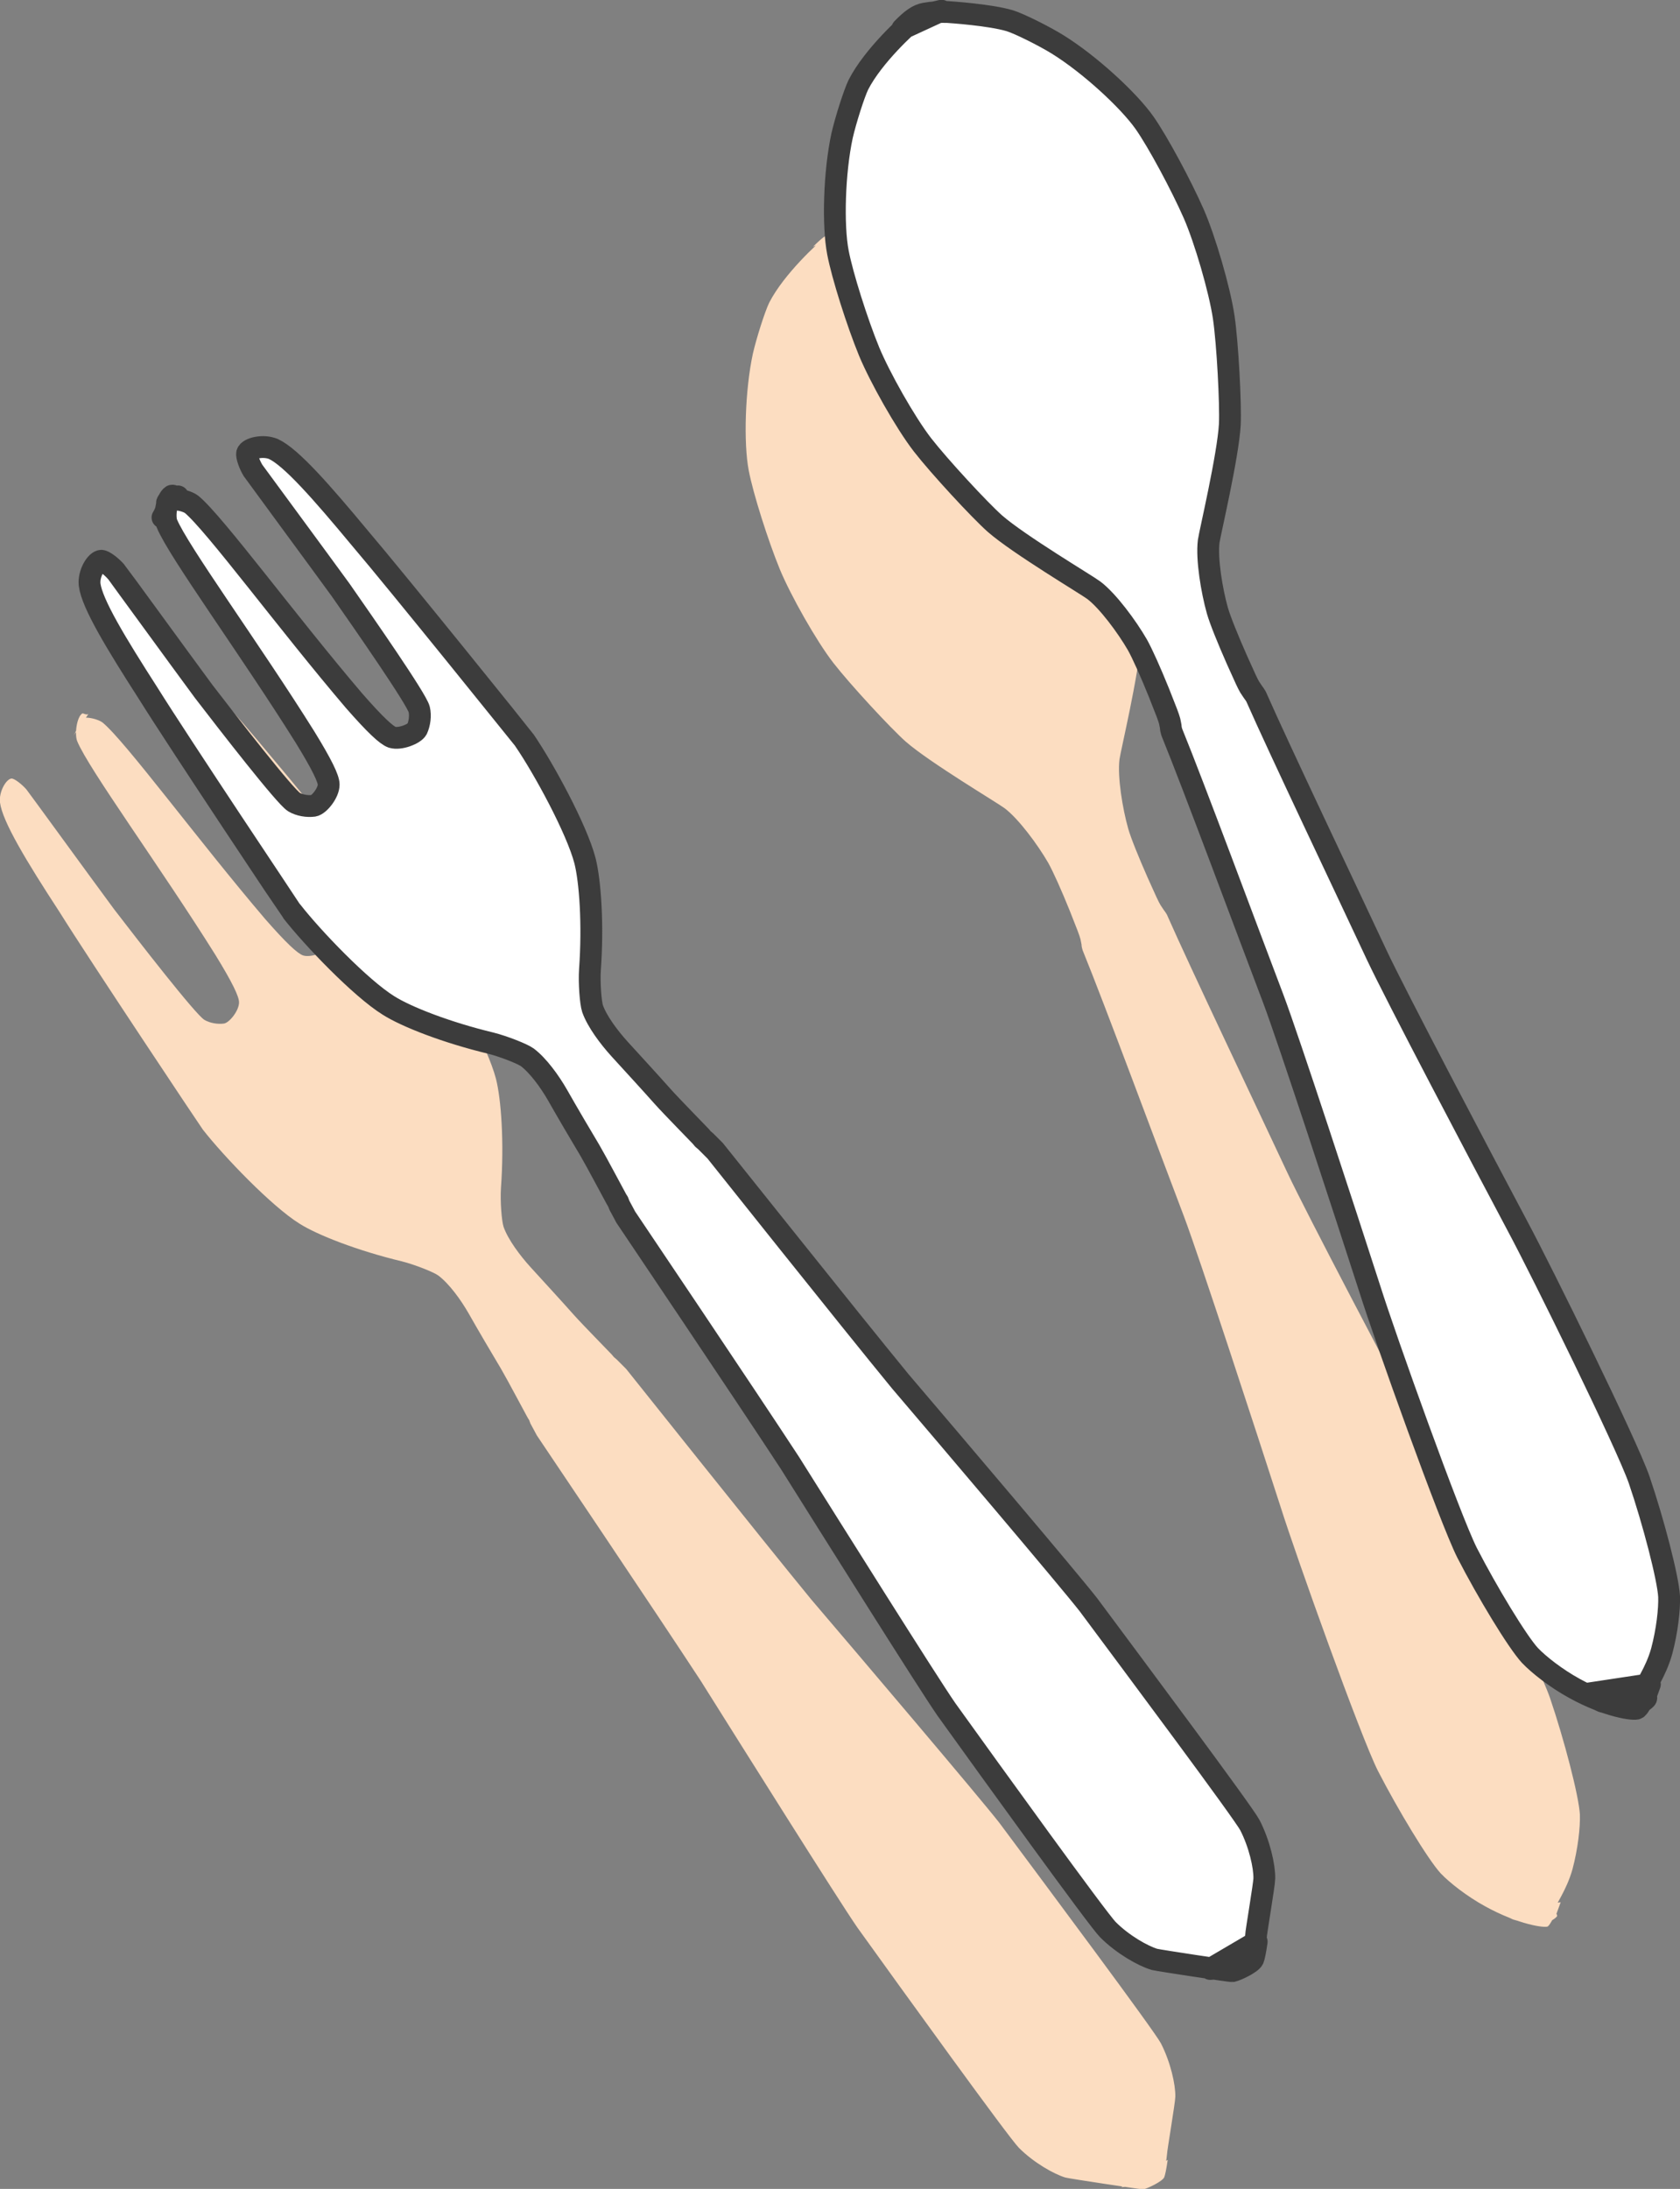 <?xml version="1.0" encoding="UTF-8"?><svg id="b" xmlns="http://www.w3.org/2000/svg" viewBox="0 0 77.03 100.32"><rect x="0" y="0" width="77.03" height="100.32" fill="#808080" stroke="none"/><defs><style>.d{fill:#fcddc1;}.e{fill:#fff;stroke:#3c3c3c;stroke-linecap:round;stroke-linejoin:round;}</style></defs><g id="c"><g><g><path class="d" d="M3.37,33.72c.18-.29,.21-.54,.21-.69,.08-.26,.86-.12,1.13,.09,1.05,.87,4.37,5.39,7.44,8.99,.98,1.12,1.49,1.59,1.75,1.68,.36,.11,1.02-.15,1.14-.37,.12-.26,.17-.62,.1-.91-.12-.48-2.54-3.95-3.6-5.47-1.04-1.43-3.99-5.43-4.02-5.48-.17-.28-.3-.66-.27-.79,.07-.23,.74-.39,1.21-.19,.8,.37,2.2,1.96,3.96,4.08,1.69,1.98,7.51,9.21,7.54,9.26,.88,1.28,2.4,4.07,2.78,5.52,.24,.94,.38,2.92,.23,5-.04,.6,.03,1.52,.12,1.79,.21,.59,.75,1.31,1.24,1.85,.53,.58,1.52,1.66,1.97,2.17,.41,.46,1.66,1.73,1.75,1.83,.03,.04,.07,.08,.1,.12l.13,.11c.22,.22,.36,.36,.43,.43,.02,.02,6.19,7.77,8.49,10.57,2.21,2.59,7.69,9.04,8.62,10.23,2.12,2.85,7.1,9.52,7.41,10.11,.44,.86,.67,1.88,.66,2.44,0,.26-.38,2.48-.38,2.63-.05,.6-.23,1.11-.53,1.33-.15,.1-1.05,.15-1.57,.19l2.13-1.25c-.06,.43-.12,.7-.16,.8-.09,.19-.76,.51-.96,.55-.07,.01-3.32-.48-3.57-.54-.53-.16-1.45-.68-2.13-1.36-.47-.47-5.34-7.22-7.41-10.1-.86-1.24-5.36-8.41-7.17-11.29-1.98-3.03-7.51-11.24-7.53-11.27-.05-.09-.14-.27-.29-.54l-.06-.16s-.06-.09-.08-.13c-.07-.12-.9-1.69-1.21-2.22-.35-.58-1.09-1.84-1.48-2.53-.36-.63-.89-1.36-1.39-1.74-.22-.16-1.08-.5-1.67-.65-2.04-.49-3.88-1.21-4.7-1.73-1.27-.79-3.47-3.08-4.43-4.31-.04-.04-5.19-7.76-6.57-9.97C1.21,39.47,.11,37.65,0,36.78c-.06-.51,.3-1.1,.54-1.1,.13,.01,.45,.25,.67,.5,.04,.04,2.97,4.07,4.02,5.49,1.13,1.47,3.72,4.81,4.14,5.07,.25,.15,.61,.21,.9,.17,.25-.04,.69-.59,.69-.97,0-.27-.3-.9-1.08-2.17-2.51-4.01-5.82-8.53-6.34-9.8-.13-.32-.02-1.11,.23-1.27,.04-.03,.16,.08,.28,.03"/><path class="d" d="M68.63,87.62l.74,.35c.47,.15,1.54,.38,2.01-.13,.07-.08-.11-.21-.1-.32,.02-.2,.54-.86,.82-1.85,.25-.94,.36-1.92,.34-2.51-.05-.86-.72-3.43-1.37-5.34-.57-1.65-4.43-9.49-5.57-11.62-1.73-3.25-5.6-10.6-6.47-12.45-1.43-3.06-4.44-9.37-5.53-11.84-.04-.07-.09-.14-.15-.22l-.14-.21c-.11-.19-.18-.35-.59-1.26-.41-.93-.76-1.79-.89-2.24-.26-.92-.5-2.38-.4-3.18,.05-.37,.89-3.91,.97-5.37,.04-.94-.1-3.66-.28-4.9-.19-1.27-.86-3.56-1.37-4.73-.58-1.32-1.65-3.31-2.26-4.18-.74-1.05-2.53-2.69-3.98-3.59-.61-.38-1.77-.96-2.2-1.09-.9-.27-2.71-.39-2.86-.4-.29-.01-.69,.01-1.02,.07-.34,.06-.62,.26-1.05,.7l1.8-.83c-.31,.07-.52,.12-.64,.16-.26,.09-.51,.21-.73,.35-.14,.09-1.76,1.55-2.44,2.88-.2,.41-.59,1.64-.75,2.34-.36,1.67-.43,4.1-.19,5.35,.2,1.05,.88,3.2,1.43,4.54,.49,1.18,1.66,3.26,2.45,4.28,.77,.99,2.62,2.99,3.32,3.61,1.1,.96,4.23,2.82,4.53,3.05,.64,.48,1.52,1.67,2,2.5,.23,.41,.61,1.26,.99,2.2,.37,.93,.43,1.09,.49,1.3l.05,.25c0,.1,.03,.19,.05,.26,1.02,2.5,3.45,9.06,4.65,12.21,.72,1.91,3.3,9.81,4.43,13.31,.73,2.31,3.67,10.53,4.46,12.09,.92,1.79,2.3,4.07,2.88,4.7,.41,.43,1.2,1.05,2.04,1.51,1.54,.85,2.76,1,2.87,.92,.13-.1,.3-.51,.4-.59l.19-.52-2.91,.44Z"/></g><g><path class="e" d="M7.45,23.72c.18-.29,.21-.54,.21-.69,.08-.26,.86-.12,1.13,.09,1.05,.87,4.37,5.39,7.44,8.99,.98,1.12,1.49,1.59,1.75,1.68,.36,.11,1.02-.15,1.14-.37,.12-.26,.17-.62,.1-.91-.12-.48-2.54-3.95-3.6-5.47-1.04-1.43-3.99-5.43-4.02-5.48-.17-.28-.3-.66-.27-.79,.07-.23,.74-.39,1.21-.19,.8,.37,2.2,1.96,3.96,4.08,1.69,1.98,7.51,9.21,7.54,9.26,.88,1.28,2.4,4.07,2.78,5.52,.24,.94,.38,2.92,.23,5-.04,.6,.03,1.52,.12,1.79,.21,.59,.75,1.31,1.24,1.85,.53,.58,1.52,1.66,1.97,2.17,.41,.46,1.66,1.73,1.75,1.83,.03,.04,.07,.08,.1,.12l.13,.11c.22,.22,.36,.36,.43,.43,.02,.02,6.19,7.77,8.49,10.57,2.21,2.59,7.69,9.04,8.62,10.23,2.12,2.85,7.1,9.52,7.41,10.11,.44,.86,.67,1.88,.66,2.44,0,.26-.38,2.48-.38,2.63-.05,.6-.23,1.11-.53,1.33-.15,.1-1.05,.15-1.57,.19l2.13-1.25c-.06,.43-.12,.7-.16,.8-.09,.19-.76,.51-.96,.55-.07,.01-3.32-.48-3.57-.54-.53-.16-1.45-.68-2.13-1.36-.47-.47-5.34-7.22-7.41-10.1-.86-1.24-5.36-8.41-7.17-11.29-1.98-3.03-7.51-11.24-7.53-11.27-.05-.09-.14-.27-.29-.54l-.06-.16s-.06-.09-.08-.13c-.07-.12-.9-1.69-1.21-2.22-.35-.58-1.09-1.84-1.48-2.53-.36-.63-.89-1.36-1.39-1.74-.22-.16-1.08-.5-1.67-.65-2.04-.49-3.88-1.21-4.7-1.73-1.27-.79-3.47-3.08-4.43-4.31-.04-.04-5.19-7.76-6.57-9.97-1.49-2.32-2.59-4.13-2.7-5-.06-.51,.3-1.1,.54-1.1,.13,.01,.45,.25,.67,.5,.04,.04,2.97,4.07,4.02,5.49,1.13,1.47,3.72,4.81,4.14,5.07,.25,.15,.61,.21,.9,.17,.25-.04,.69-.59,.69-.97,0-.27-.3-.9-1.08-2.17-2.51-4.01-5.82-8.53-6.34-9.8-.13-.32-.02-1.11,.23-1.27,.04-.03,.16,.08,.28,.03"/><path class="e" d="M72.72,77.63l.74,.35c.47,.15,1.54,.38,2.01-.13,.07-.08-.11-.21-.1-.32,.02-.2,.54-.86,.82-1.85,.25-.94,.36-1.92,.34-2.51-.05-.86-.72-3.43-1.37-5.34-.57-1.65-4.43-9.49-5.57-11.62-1.73-3.25-5.6-10.6-6.47-12.45-1.43-3.06-4.44-9.37-5.53-11.84-.04-.07-.09-.14-.15-.22l-.14-.21c-.11-.19-.18-.35-.59-1.26-.41-.93-.76-1.79-.89-2.24-.26-.92-.5-2.38-.4-3.18,.05-.37,.89-3.91,.97-5.37,.04-.94-.1-3.66-.28-4.9-.19-1.27-.86-3.56-1.37-4.73-.58-1.32-1.65-3.31-2.26-4.18-.74-1.05-2.53-2.69-3.98-3.59-.61-.38-1.77-.96-2.2-1.09-.9-.27-2.71-.39-2.86-.4-.29-.01-.69,.01-1.02,.07-.34,.06-.62,.26-1.05,.7l1.8-.83c-.31,.07-.52,.12-.64,.16-.26,.09-.51,.21-.73,.35-.14,.09-1.76,1.55-2.44,2.88-.2,.41-.59,1.64-.75,2.34-.36,1.67-.43,4.1-.19,5.35,.2,1.05,.88,3.2,1.43,4.54,.49,1.18,1.66,3.26,2.45,4.28,.77,.99,2.62,2.99,3.32,3.61,1.1,.96,4.23,2.82,4.53,3.05,.64,.48,1.52,1.67,2,2.5,.23,.41,.61,1.26,.99,2.2,.37,.93,.43,1.09,.49,1.3l.05,.25c0,.1,.03,.19,.05,.26,1.02,2.5,3.45,9.06,4.65,12.21,.72,1.91,3.3,9.81,4.43,13.31,.73,2.31,3.67,10.53,4.46,12.09,.92,1.79,2.3,4.07,2.88,4.7,.41,.43,1.2,1.05,2.04,1.51,1.54,.85,2.76,1,2.87,.92,.13-.1,.3-.51,.4-.59l.19-.52-2.91,.44Z"/></g></g></g></svg>